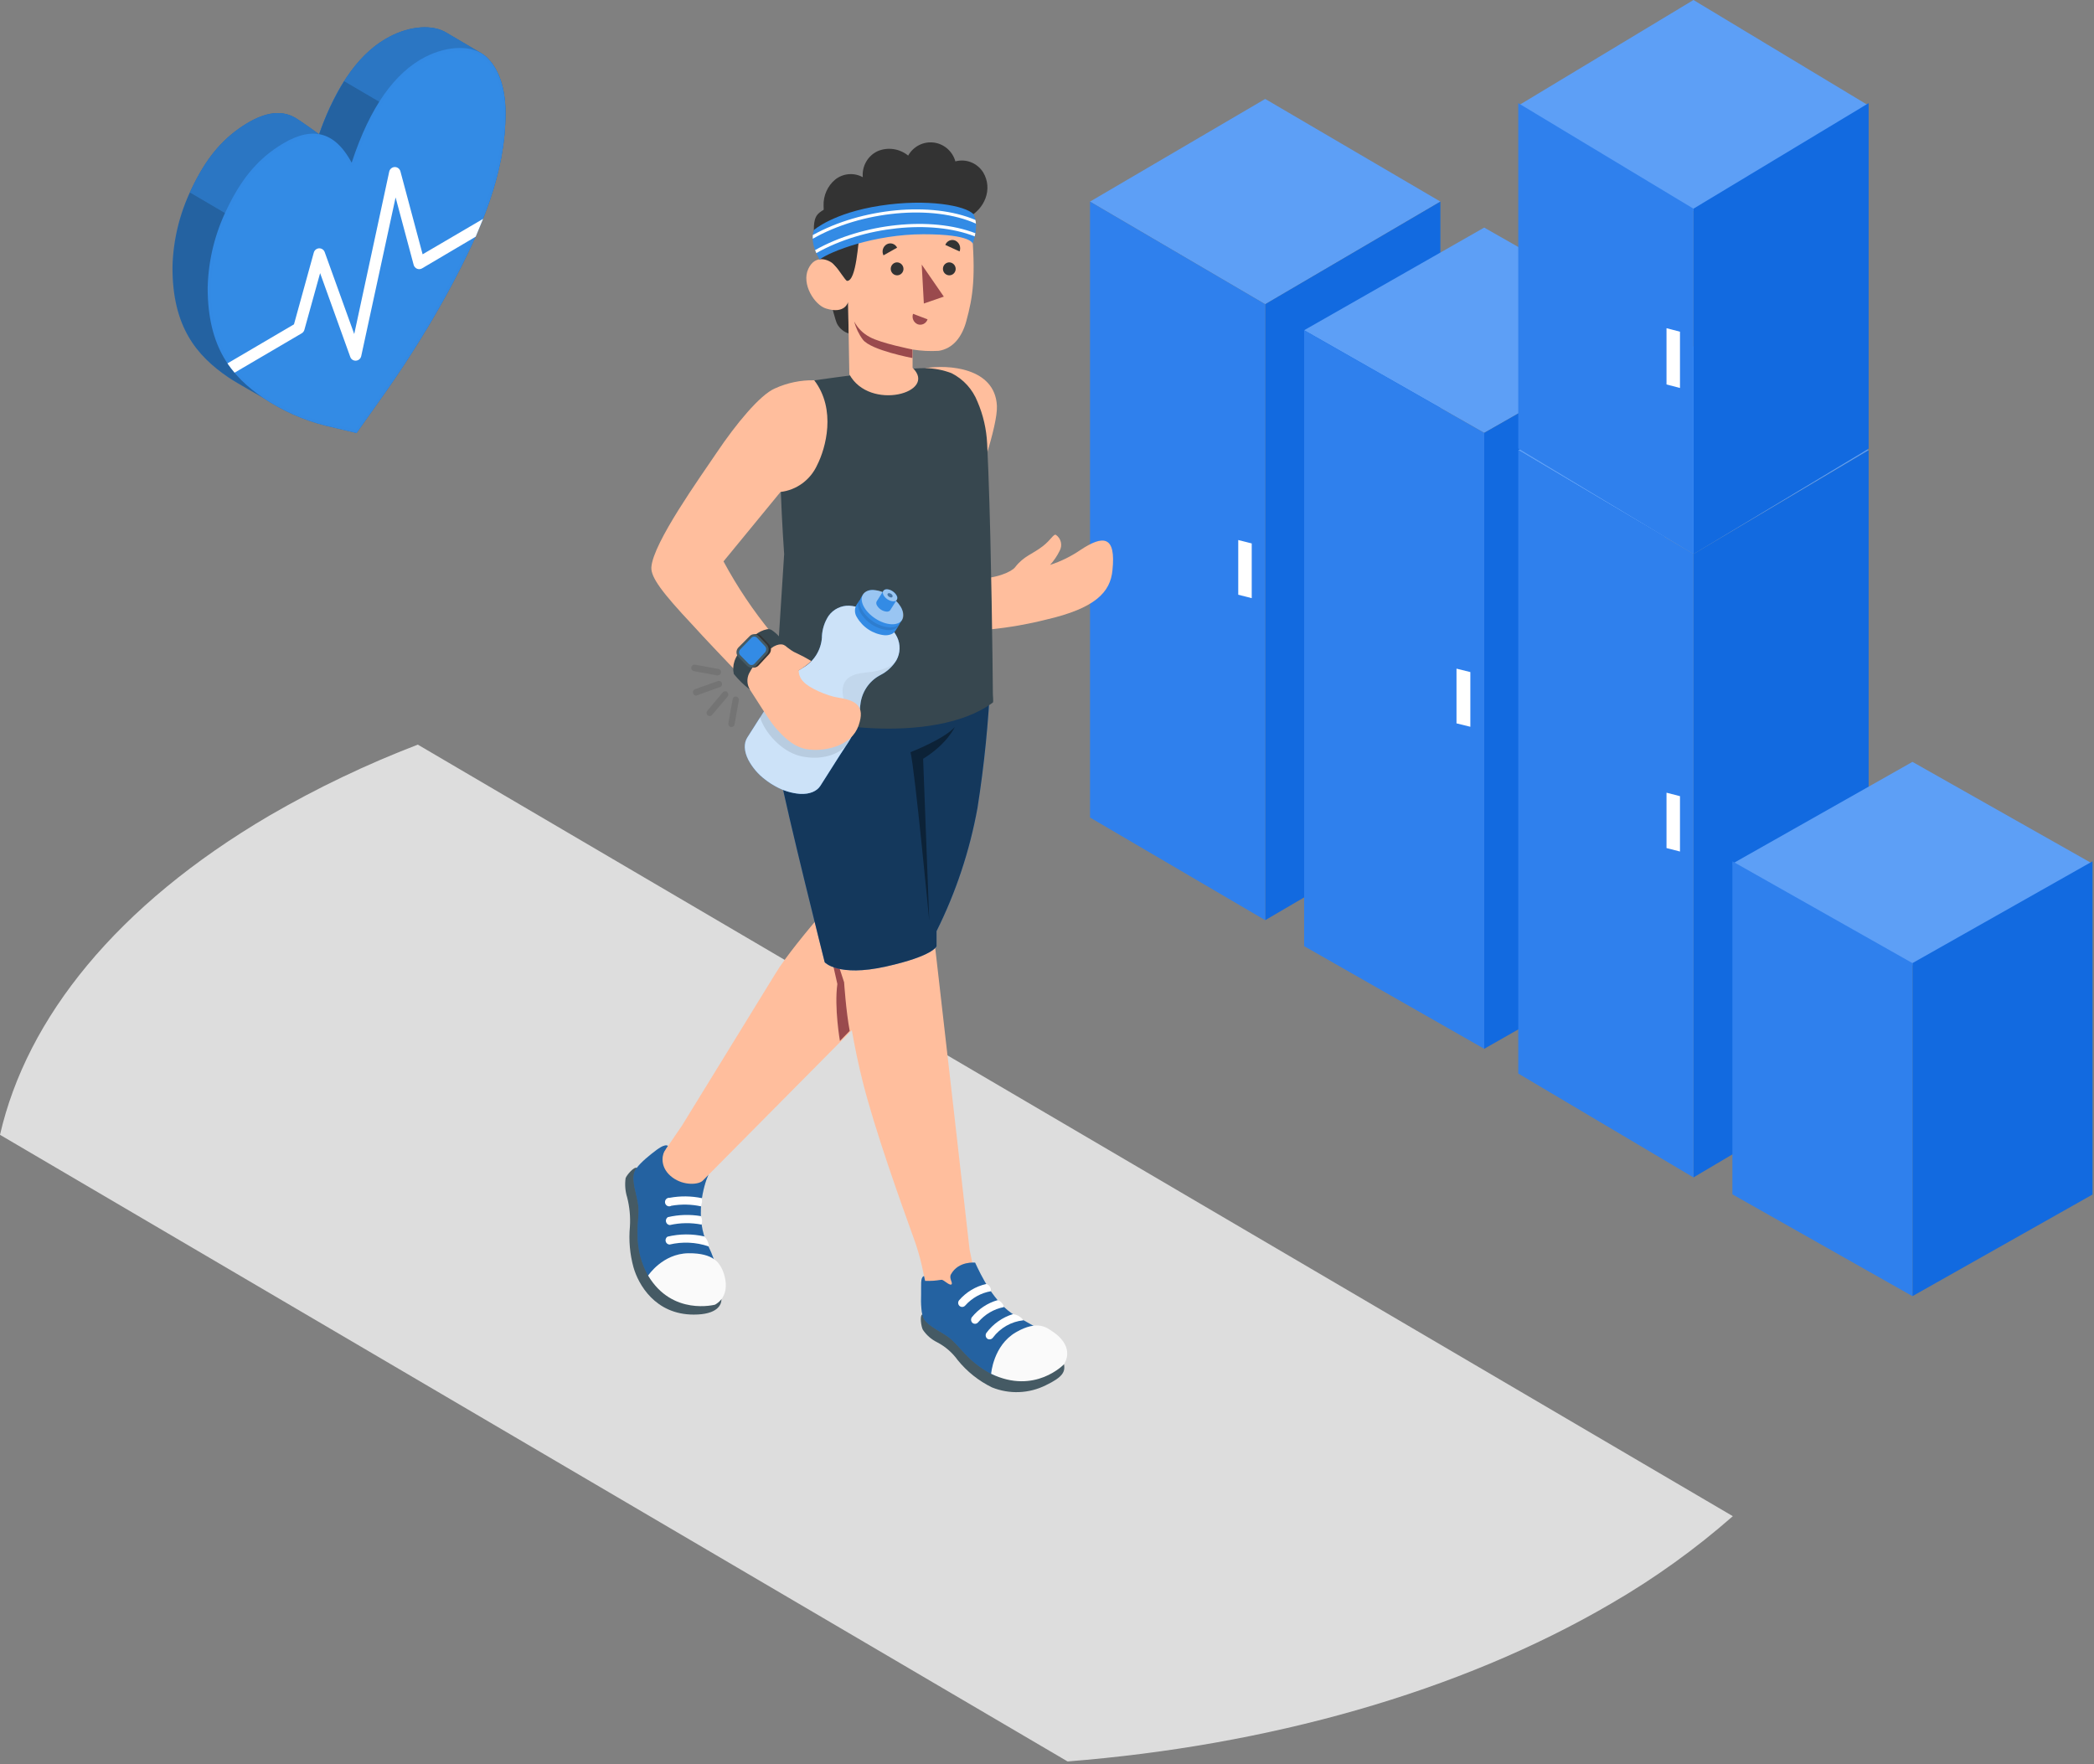 <svg width="165" height="139" viewBox="0 0 165 139" fill="none" xmlns="http://www.w3.org/2000/svg">
<rect x="0" y="0" width="165" height="139" fill="#808080" stroke="none"/>
<path d="M99.694 7.796L85.889 15.886L99.694 23.971L113.495 15.882L99.694 7.796Z" fill="#5D9FF6"/>
<path d="M113.498 15.886V64.433L99.693 72.506V23.971L113.498 15.886Z" fill="#126AE0"/>
<path d="M99.694 23.971V72.506L85.889 64.417V15.886L99.694 23.971Z" fill="#2F80ED"/>
<path d="M97.57 42.552L98.632 42.821V47.132L97.57 46.862V42.552Z" fill="white"/>
<path d="M116.95 17.932L102.761 26.021L116.95 34.106L131.134 26.017L116.95 17.932Z" fill="#5D9FF6"/>
<path d="M131.138 26.021V74.568L116.949 82.641V34.106L131.138 26.021Z" fill="#126AE0"/>
<path d="M116.95 34.106V82.641L102.761 74.552V26.021L116.95 34.106Z" fill="#2F80ED"/>
<path d="M114.767 52.687L115.858 52.956V57.267L114.767 56.998V52.687Z" fill="white"/>
<path d="M133.439 27.287L119.634 35.474L133.439 43.657L147.24 35.47L133.439 27.287Z" fill="#5D9FF6"/>
<path d="M147.243 35.474V84.606L133.438 92.776V43.657L147.243 35.474Z" fill="#126AE0"/>
<path d="M133.439 43.657V92.776L119.634 84.59V35.474L133.439 43.657Z" fill="#2F80ED"/>
<path d="M131.315 62.461L132.377 62.734V67.096L131.315 66.824V62.461Z" fill="white"/>
<path d="M133.439 0L119.634 8.321L133.439 16.638L147.24 8.317L133.439 0Z" fill="#5D9FF6"/>
<path d="M147.243 8.127V35.355L133.438 43.66V16.444L147.243 8.127Z" fill="#126AE0"/>
<path d="M133.439 16.444L133.439 43.66L119.634 35.339L119.634 8.127L133.439 16.444Z" fill="#2F80ED"/>
<path d="M131.315 25.86L132.377 26.137V30.571L131.315 30.294V25.86Z" fill="white"/>
<path d="M150.695 60.032L136.506 68.056L150.695 76.076L164.879 68.052L150.695 60.032Z" fill="#5D9FF6"/>
<path d="M164.883 67.869V94.124L150.695 102.132V75.889L164.883 67.869Z" fill="#126AE0"/>
<path d="M150.695 75.889L150.695 102.132L136.506 94.108L136.506 67.869L150.695 75.889Z" fill="#2F80ED"/>
<path d="M21.227 64.267C9.18 71.34 2.11 80.219 0 89.419L84.122 138.795C99.798 137.556 114.932 133.391 126.983 126.335C130.38 124.366 133.581 122.066 136.541 119.469L32.923 58.674C28.885 60.221 24.974 62.092 21.227 64.267Z" fill="#DDDDDD"/>
<path d="M38.335 4.502L38.315 4.482C38.2 4.378 38.075 4.285 37.943 4.205C37.471 3.921 35.348 2.682 35.239 2.611C34.115 1.888 32.338 2.047 30.75 2.861C28.484 4.026 26.593 6.488 25.148 10.582C25.148 10.582 23.689 9.518 23.214 9.251C22.041 8.599 20.673 8.913 19.128 9.926C17.387 11.078 16.201 12.571 15.117 14.83L15.098 14.871C14.16 16.788 13.646 18.891 13.592 21.032C13.576 25.76 15.499 28.03 17.981 29.725C18.689 30.208 20.563 31.232 20.749 31.357C22.247 32.362 23.904 33.098 25.646 33.535L28.095 34.116L30.541 30.664C32.321 28.12 33.957 25.473 35.438 22.737C37.92 18.127 39.843 13.618 39.827 8.889C39.83 6.87 39.259 5.363 38.335 4.502Z" fill="#338BE5"/>
<path opacity="0.3" d="M38.335 4.502L38.315 4.482C38.2 4.378 38.075 4.285 37.943 4.205C37.471 3.921 35.348 2.682 35.239 2.611C34.115 1.888 32.338 2.047 30.75 2.861C28.484 4.026 26.593 6.488 25.148 10.582C25.148 10.582 23.689 9.518 23.214 9.251C22.041 8.599 20.673 8.913 19.128 9.926C17.387 11.078 16.201 12.571 15.117 14.83L15.098 14.871C14.16 16.788 13.646 18.891 13.592 21.032C13.576 25.76 15.499 28.03 17.981 29.725C18.689 30.208 20.563 31.232 20.749 31.357C22.247 32.362 23.904 33.098 25.646 33.535L28.095 34.116L30.541 30.664C32.321 28.12 33.957 25.473 35.438 22.737C37.92 18.127 39.843 13.618 39.827 8.889C39.83 6.87 39.259 5.363 38.335 4.502Z" fill="black"/>
<path d="M38.335 4.502L38.315 4.482C38.2 4.378 38.075 4.285 37.943 4.205C37.471 3.921 35.348 2.682 35.238 2.611C34.115 1.888 32.338 2.047 30.75 2.861C28.48 4.026 26.593 6.488 25.148 10.582C25.148 10.582 23.689 9.518 23.214 9.251C22.041 8.599 20.672 8.913 19.128 9.926C17.387 11.078 16.2 12.571 15.117 14.83L15.097 14.871L14.968 15.165L33.531 26.061C34.195 24.977 34.83 23.872 35.441 22.737C37.923 18.127 39.847 13.618 39.83 8.889C39.83 6.87 39.259 5.363 38.335 4.502Z" fill="#338BE5"/>
<path opacity="0.15" d="M38.335 4.502L38.315 4.482C38.2 4.378 38.075 4.285 37.943 4.205C37.471 3.921 35.348 2.682 35.238 2.611C34.115 1.888 32.338 2.047 30.75 2.861C28.48 4.026 26.593 6.488 25.148 10.582C25.148 10.582 23.689 9.518 23.214 9.251C22.041 8.599 20.672 8.913 19.128 9.926C17.387 11.078 16.2 12.571 15.117 14.83L15.097 14.871L14.968 15.165L33.531 26.061C34.195 24.977 34.83 23.872 35.441 22.737C37.923 18.127 39.847 13.618 39.83 8.889C39.83 6.87 39.259 5.363 38.335 4.502Z" fill="black"/>
<path d="M25.151 10.575L27.64 13.871L31.647 9.052L27.118 6.394C26.31 7.707 25.65 9.11 25.151 10.575Z" fill="#338BE5"/>
<path opacity="0.3" d="M25.151 10.575L27.64 13.871L31.647 9.052L27.118 6.394C26.31 7.707 25.65 9.11 25.151 10.575Z" fill="black"/>
<path d="M38.335 4.502L38.315 4.482C37.232 3.495 35.258 3.6 33.517 4.482C31.142 5.708 29.178 8.352 27.71 12.821C26.241 10.078 24.277 9.99 21.899 11.561C20.158 12.713 18.971 14.206 17.882 16.465L17.862 16.509C16.925 18.428 16.414 20.532 16.363 22.673C16.363 27.401 18.27 29.668 20.752 31.363C22.25 32.368 23.907 33.105 25.65 33.542L28.098 34.123L30.544 30.671C32.324 28.126 33.959 25.479 35.441 22.744C37.923 18.134 39.847 13.625 39.83 8.896C39.83 6.87 39.259 5.363 38.335 4.502Z" fill="#338BE5"/>
<g opacity="0.07">
<path opacity="0.07" d="M36.245 4.016C36.932 3.978 37.609 4.196 38.149 4.63L38.192 4.681C39.102 5.529 39.611 7.045 39.617 8.9C39.617 13.827 37.421 18.607 35.255 22.629C33.779 25.356 32.149 27.993 30.374 30.529L28.022 33.853L25.733 33.309C24.016 32.879 22.385 32.153 20.909 31.164C18.672 29.637 16.589 27.55 16.622 22.673C16.675 20.567 17.18 18.498 18.101 16.61V16.57C19.191 14.3 20.364 12.855 22.028 11.764C23.025 11.088 23.902 10.774 24.686 10.774C25.812 10.774 26.736 11.483 27.514 12.936C27.534 12.974 27.565 13.005 27.602 13.027C27.638 13.049 27.68 13.061 27.723 13.061H27.743C27.788 13.056 27.831 13.038 27.867 13.009C27.903 12.981 27.93 12.942 27.945 12.899C29.351 8.629 31.212 5.948 33.64 4.701C34.451 4.276 35.346 4.045 36.258 4.026L36.245 4.016ZM36.258 3.786C35.309 3.807 34.377 4.05 33.534 4.495C31.142 5.708 29.178 8.352 27.71 12.821C26.859 11.23 25.842 10.534 24.673 10.534C23.826 10.534 22.899 10.902 21.899 11.548C20.158 12.713 18.971 14.206 17.882 16.465L17.862 16.509C16.925 18.428 16.414 20.532 16.363 22.673C16.363 27.402 18.27 29.668 20.752 31.363C22.25 32.368 23.907 33.105 25.65 33.542L28.098 34.123L30.544 30.671C32.325 28.127 33.96 25.48 35.441 22.744C37.923 18.134 39.847 13.625 39.83 8.896C39.83 6.87 39.252 5.36 38.328 4.505L38.308 4.485C37.726 4 36.987 3.751 36.235 3.786H36.258Z" fill="black"/>
</g>
<path d="M38.066 17.245L33.301 20.038L31.55 13.496C31.522 13.398 31.463 13.312 31.382 13.252C31.3 13.191 31.202 13.16 31.101 13.162C31 13.165 30.904 13.202 30.826 13.266C30.747 13.331 30.693 13.42 30.67 13.52L27.912 26.321L25.587 19.87C25.554 19.778 25.494 19.699 25.414 19.645C25.334 19.59 25.24 19.563 25.144 19.567C25.048 19.57 24.956 19.605 24.881 19.666C24.806 19.726 24.752 19.809 24.726 19.903L23.164 25.557L17.925 28.634C18.098 28.889 18.284 29.133 18.483 29.367L23.779 26.26C23.88 26.199 23.954 26.101 23.985 25.986L25.224 21.521L27.597 28.117C27.628 28.212 27.69 28.294 27.773 28.348C27.855 28.402 27.954 28.427 28.052 28.418C28.15 28.412 28.243 28.373 28.317 28.308C28.392 28.242 28.443 28.154 28.464 28.057L31.172 15.556L32.594 20.866C32.611 20.934 32.644 20.998 32.69 21.051C32.736 21.105 32.793 21.146 32.858 21.174C32.922 21.201 32.992 21.212 33.061 21.208C33.13 21.203 33.198 21.182 33.258 21.146L37.484 18.65C37.684 18.181 37.88 17.711 38.066 17.245Z" fill="white"/>
<path d="M85.145 43.33C84.403 43.837 83.595 44.236 82.743 44.512C83.045 44.18 83.299 43.806 83.497 43.401C83.613 43.192 83.647 42.947 83.592 42.714C83.537 42.48 83.398 42.277 83.201 42.144C83.022 42.05 82.826 42.523 82.175 43.033C81.344 43.681 80.68 43.796 79.982 44.701C79.719 45.039 78.537 45.617 76.743 45.617C74.948 45.617 73.49 45.559 73.49 45.559C73.49 45.559 75.271 42.418 76.148 40.304C77.025 38.189 78.633 33.522 78.553 31.975C78.404 28.962 74.706 28.715 72.925 29.009C72.925 29.009 69.044 44.417 67.941 47.785C66.838 51.152 70.523 50.277 73.224 50.149C74.862 50.077 76.493 49.888 78.105 49.585C79.56 49.436 81.004 49.182 82.424 48.825C86.301 47.93 87.491 46.667 87.657 44.941C87.949 42.195 86.933 42.144 85.145 43.33Z" fill="#FFBE9D"/>
<path d="M50.17 92.023C49.964 91.915 49.389 92.577 49.296 92.831C49.224 93.337 49.265 93.853 49.416 94.34C49.61 95.094 49.684 95.876 49.635 96.654C49.534 97.734 49.631 98.825 49.92 99.869C50.296 101.186 51.612 103.585 54.668 103.585C56.522 103.585 56.848 102.821 56.848 102.385L50.17 92.023Z" fill="#455A64"/>
<path d="M55.821 92.564C55.428 93.439 54.714 95.972 55.781 98.126C56.495 99.579 56.831 100.984 56.445 102.18C56.043 103.426 51.614 101.48 51.069 100.514C50.521 99.532 50.236 98.421 50.242 97.292C50.206 96.279 50.392 95.641 50.282 94.894C50.166 94.084 49.76 93.074 49.986 92.365C50.109 91.976 50.737 91.395 51.315 90.936C51.893 90.476 52.365 90.125 52.644 90.294L52.455 90.571C52.621 90.915 52.866 91.214 53.169 91.442C53.309 91.557 53.219 92.219 53.402 92.29C53.585 92.361 53.621 91.824 53.983 91.757C54.333 91.702 54.691 91.749 55.016 91.892C55.341 92.034 55.62 92.267 55.821 92.564Z" fill="#338BE5"/>
<path opacity="0.3" d="M55.821 92.564C55.428 93.439 54.714 95.972 55.781 98.126C56.495 99.579 56.831 100.984 56.445 102.18C56.043 103.426 51.614 101.48 51.069 100.514C50.521 99.532 50.236 98.421 50.242 97.292C50.206 96.279 50.392 95.641 50.282 94.894C50.166 94.084 49.76 93.074 49.986 92.365C50.109 91.976 50.737 91.395 51.315 90.936C51.893 90.476 52.365 90.125 52.644 90.294L52.455 90.571C52.621 90.915 52.866 91.214 53.169 91.442C53.309 91.557 53.219 92.219 53.402 92.29C53.585 92.361 53.621 91.824 53.983 91.757C54.333 91.702 54.691 91.749 55.016 91.892C55.341 92.034 55.62 92.267 55.821 92.564Z" fill="black"/>
<path d="M52.768 94.381C52.715 94.375 52.663 94.382 52.614 94.401C52.565 94.42 52.52 94.45 52.485 94.49C52.45 94.529 52.424 94.577 52.41 94.628C52.397 94.68 52.395 94.734 52.406 94.786C52.417 94.838 52.44 94.887 52.472 94.929C52.505 94.97 52.548 95.003 52.596 95.025C52.644 95.047 52.696 95.057 52.748 95.054C52.801 95.051 52.852 95.036 52.897 95.009C53.675 94.872 54.471 94.888 55.243 95.056C55.314 94.85 55.337 94.629 55.309 94.411C54.472 94.235 53.609 94.225 52.768 94.381Z" fill="white"/>
<path d="M55.23 95.826C54.364 95.678 53.477 95.706 52.622 95.907C52.563 95.946 52.517 96.002 52.492 96.069C52.466 96.135 52.462 96.208 52.48 96.277C52.497 96.346 52.536 96.408 52.59 96.453C52.644 96.498 52.711 96.525 52.781 96.529C53.605 96.342 54.458 96.331 55.286 96.495C55.354 96.273 55.334 96.033 55.23 95.826Z" fill="white"/>
<path d="M55.502 97.427C54.544 97.209 53.55 97.215 52.595 97.444C52.536 97.483 52.49 97.539 52.465 97.606C52.439 97.672 52.435 97.745 52.453 97.814C52.47 97.883 52.509 97.944 52.563 97.99C52.617 98.035 52.684 98.061 52.754 98.066C53.769 97.825 54.828 97.873 55.818 98.204C55.911 98.177 55.758 97.664 55.502 97.427Z" fill="white"/>
<path d="M51.07 100.511C51.07 100.511 52.209 98.775 54.249 98.751C56.289 98.728 56.675 99.596 56.851 99.907C57.027 100.217 57.748 101.987 56.346 102.801C56.346 102.801 52.974 103.71 51.07 100.511Z" fill="#FAFAFA"/>
<path d="M73.799 75.632C73.72 74.933 73.623 74.116 73.52 73.224C74.274 71.715 74.947 70.166 75.537 68.583C77.265 63.97 77.906 52.523 77.826 50.112L61.609 50.504C61.609 52.962 61.45 55.202 61.722 58.39C62.054 62.085 63.586 67.682 64.872 71.846C63.626 73.308 61.882 75.413 61.101 76.716C59.772 78.875 53.738 88.693 53.738 88.693L52.353 90.72C52.13 91.132 52.044 92.071 52.974 92.77C53.904 93.469 55.124 93.347 55.406 92.999C55.406 92.999 62.762 85.569 67.121 81.178C67.344 82.438 67.636 83.88 67.985 85.255C68.959 89.112 70.975 94.732 71.972 97.492C72.385 98.615 72.688 99.777 72.879 100.96L73.407 102.51L77.062 101.666L76.397 98.444C76.397 98.444 74.341 80.287 73.799 75.632Z" fill="#FFBE9D"/>
<path d="M64.692 71.836L66.513 77.399C66.513 77.399 66.662 79.682 66.954 81.229L66.184 82.022C66.184 82.022 65.725 79.391 65.981 77.534L64.692 71.836Z" fill="#9A4A4D"/>
<path d="M61.406 52.257C61.406 52.466 60.798 57.526 61.406 60.785C62.014 64.044 64.984 75.822 64.984 75.822C64.984 75.822 66.024 77.004 69.809 76.159C73.593 75.315 73.796 74.555 73.796 74.555V73.373C75.323 70.311 76.409 67.042 77.022 63.666C77.555 60.286 77.897 56.878 78.045 53.459L61.406 52.257Z" fill="#338BE5"/>
<path opacity="0.6" d="M61.406 52.257C61.406 52.466 60.798 57.526 61.406 60.785C62.014 64.044 64.984 75.822 64.984 75.822C64.984 75.822 66.024 77.004 69.809 76.159C73.593 75.315 73.796 74.555 73.796 74.555V73.373C75.323 70.311 76.409 67.042 77.022 63.666C77.555 60.286 77.897 56.878 78.045 53.459L61.406 52.257Z" fill="black"/>
<path opacity="0.4" d="M73.221 72.549C73.221 72.549 72.101 60.764 71.746 59.268C71.746 59.268 74.404 58.235 75.234 57.286C75.234 57.286 74.646 58.613 72.739 59.788L73.221 72.549Z" fill="black"/>
<path d="M61.027 55.59C63.24 57.228 73.586 58.806 78.235 55.357C78.291 55.317 78.235 54.786 78.235 54.719L78.205 51.831C78.185 50.345 78.163 48.859 78.138 47.373C78.109 45.648 78.074 43.923 78.032 42.198C77.992 40.516 77.941 38.836 77.879 37.156C77.853 36.419 77.82 35.683 77.783 34.947C77.728 33.815 77.473 32.703 77.028 31.664C76.641 30.676 75.907 29.87 74.969 29.401C74.319 29.156 73.634 29.023 72.942 29.009C72.461 29.005 71.98 29.034 71.503 29.097C70.965 29.141 70.43 29.192 69.892 29.246C68.802 29.36 67.712 29.492 66.626 29.634L66.234 29.685L65.901 29.729C64.526 29.911 63.509 30.066 63.353 30.087H63.33C62.881 30.205 62.463 30.313 62.127 30.424C61.207 30.701 61.891 30.465 61.688 31.367C61.097 34.018 61.788 43.661 61.788 43.661L61.027 55.59Z" fill="#37474F"/>
<path d="M72.67 103.571C72.457 103.662 72.587 104.54 72.716 104.777C72.999 105.2 73.386 105.54 73.839 105.763C74.483 106.098 75.04 106.581 75.467 107.175C76.202 108.08 77.121 108.811 78.162 109.32C78.842 109.594 79.571 109.721 80.302 109.692C81.034 109.663 81.751 109.479 82.408 109.151C83.817 108.475 83.926 108.063 83.843 107.496L72.67 103.571Z" fill="#455A64"/>
<path d="M76.836 99.494C77.245 100.369 78.311 102.696 80.032 103.686C81.398 104.473 83.215 105.331 83.87 106.408C84.524 107.486 82.082 108.533 80.982 108.587C80.125 108.627 78.989 108.722 78.098 108.249C77.656 108.019 77.237 107.744 76.849 107.428C76.072 106.807 75.484 105.996 74.915 105.5C74.347 105.003 73.194 104.567 72.806 103.929C72.59 103.591 72.556 102.713 72.583 101.967C72.603 101.291 72.5 100.656 72.809 100.548L72.895 100.933C73.322 100.945 73.75 100.916 74.171 100.845C74.347 100.812 74.789 101.311 74.962 101.214C75.135 101.116 74.753 100.741 74.935 100.413C75.533 99.339 76.836 99.494 76.836 99.494Z" fill="#338BE5"/>
<path opacity="0.3" d="M76.836 99.494C77.245 100.369 78.311 102.696 80.032 103.686C81.398 104.473 83.215 105.331 83.87 106.408C84.524 107.486 82.082 108.533 80.982 108.587C80.125 108.627 78.989 108.722 78.098 108.249C77.656 108.019 77.237 107.744 76.849 107.428C76.072 106.807 75.484 105.996 74.915 105.5C74.347 105.003 73.194 104.567 72.806 103.929C72.59 103.591 72.556 102.713 72.583 101.967C72.603 101.291 72.5 100.656 72.809 100.548L72.895 100.933C73.322 100.945 73.75 100.916 74.171 100.845C74.347 100.812 74.789 101.311 74.962 101.214C75.135 101.116 74.753 100.741 74.935 100.413C75.533 99.339 76.836 99.494 76.836 99.494Z" fill="black"/>
<path d="M79.816 103.547C78.977 103.804 78.241 104.327 77.716 105.04C77.673 105.112 77.657 105.197 77.673 105.279C77.688 105.362 77.733 105.435 77.799 105.486C77.869 105.53 77.953 105.545 78.034 105.53C78.115 105.514 78.188 105.469 78.237 105.402C78.525 105.018 78.888 104.699 79.302 104.463C79.717 104.228 80.174 104.082 80.646 104.034C80.548 103.899 80.424 103.786 80.281 103.703C80.138 103.619 79.98 103.566 79.816 103.547Z" fill="white"/>
<path d="M78.606 102.446C77.809 102.673 77.1 103.145 76.576 103.797C76.53 103.866 76.51 103.951 76.521 104.034C76.532 104.117 76.573 104.192 76.636 104.246C76.691 104.289 76.757 104.311 76.826 104.311C76.874 104.31 76.922 104.298 76.965 104.277C77.009 104.255 77.047 104.224 77.078 104.186C77.6 103.565 78.315 103.144 79.105 102.993C79.078 102.865 79.018 102.746 78.93 102.649C78.843 102.553 78.731 102.483 78.606 102.446Z" fill="white"/>
<path d="M78.075 101.744C78.094 101.619 78.067 101.492 78 101.387C77.932 101.282 77.829 101.205 77.71 101.173C76.88 101.361 76.131 101.811 75.57 102.46C75.532 102.507 75.508 102.564 75.501 102.624C75.494 102.685 75.504 102.746 75.53 102.801C75.556 102.855 75.596 102.902 75.647 102.934C75.697 102.966 75.756 102.983 75.816 102.983C75.863 102.982 75.909 102.971 75.951 102.951C75.994 102.93 76.031 102.901 76.062 102.865C76.59 102.272 77.299 101.877 78.075 101.744Z" fill="white"/>
<path d="M78.099 108.249C78.099 108.249 78.261 106.023 80.042 104.983C81.823 103.942 82.574 104.696 82.88 104.881C83.185 105.067 84.68 106.08 83.843 107.496C83.843 107.496 81.551 109.921 78.099 108.249Z" fill="#FAFAFA"/>
<path d="M64.931 21.423C64.931 21.423 65.672 24.953 65.968 25.534C66.166 25.89 66.49 26.156 66.875 26.277L66.825 23.794L64.931 21.423Z" fill="#333333"/>
<path d="M65.858 16.367C65.6 16.337 65.338 16.366 65.093 16.454C64.847 16.542 64.625 16.685 64.443 16.874C63.835 17.505 64.173 19.485 64.931 21.423L66.323 21.585L65.858 16.367Z" fill="#333333"/>
<path d="M66.742 21.585C66.463 21.758 66.078 21.21 65.719 20.846C65.36 20.481 64.254 19.978 63.692 21.183C63.131 22.389 64.187 24.024 65.071 24.304C66.596 24.791 66.826 23.798 66.826 23.798L66.925 29.495C68.523 32.434 73.926 30.931 71.909 28.982V27.54C72.589 27.65 73.278 27.685 73.966 27.645C75.085 27.469 75.79 26.57 76.132 25.338C76.677 23.355 76.896 21.828 76.557 17.86C76.178 13.57 71.012 13.53 68.384 15.219C65.756 16.907 66.742 21.585 66.742 21.585Z" fill="#FFBE9D"/>
<path d="M65.337 19.748C65.417 20.086 65.49 20.626 65.755 20.883C66.088 21.221 66.623 22.136 66.752 22.133C67.493 22.133 67.616 18.971 67.749 18.417C67.804 18.261 67.901 18.122 68.029 18.019C68.157 17.915 68.311 17.849 68.473 17.83C68.8 17.797 69.129 17.822 69.447 17.904C70.782 18.116 72.135 18.186 73.484 18.113C74.447 18.086 75.431 17.553 76.294 17.124C77.567 16.489 78.258 14.911 77.477 13.591C77.25 13.226 76.915 12.945 76.52 12.788C76.125 12.63 75.691 12.605 75.281 12.716C75.171 12.325 74.95 11.976 74.646 11.711C74.341 11.448 73.967 11.281 73.57 11.232C73.172 11.184 72.77 11.255 72.412 11.438C72.055 11.621 71.758 11.907 71.56 12.26C71.231 11.991 70.837 11.816 70.419 11.752C70.001 11.689 69.573 11.739 69.181 11.899C68.794 12.072 68.47 12.364 68.256 12.735C68.041 13.105 67.946 13.534 67.985 13.962C67.645 13.776 67.259 13.694 66.874 13.726C66.488 13.758 66.121 13.904 65.815 14.145C65.516 14.393 65.277 14.709 65.118 15.067C64.958 15.425 64.882 15.816 64.895 16.208C64.914 17.401 65.062 18.588 65.337 19.748Z" fill="#333333"/>
<path d="M64.131 18.127C64.131 18.127 65.642 16.776 69.36 16.205C73.078 15.634 76.102 16.205 76.706 16.881C77.058 17.607 76.899 18.454 76.643 19.208C76.643 19.208 76.62 18.458 72.769 18.458C68.918 18.458 65.416 19.809 64.582 20.451C64.582 20.434 63.759 19.191 64.131 18.127Z" fill="#338BE5"/>
<path d="M76.899 17.62C76.893 17.522 76.879 17.425 76.859 17.33C73.407 15.86 67.889 16.387 64.044 18.522C64.038 18.619 64.038 18.716 64.044 18.812C67.872 16.62 73.484 16.087 76.899 17.62Z" fill="white"/>
<path d="M64.227 19.707C64.26 19.792 64.29 19.87 64.323 19.944C68.031 17.84 73.38 17.276 76.805 18.627C76.826 18.542 76.842 18.461 76.855 18.377C73.367 17.026 67.981 17.583 64.227 19.707Z" fill="white"/>
<path d="M71.896 27.537C71.896 27.537 69.38 27.04 68.52 26.55C68.005 26.279 67.583 25.855 67.311 25.334C67.442 25.854 67.675 26.341 67.995 26.767C68.636 27.601 71.896 28.212 71.896 28.212V27.537Z" fill="#9A4A4D"/>
<path d="M71.191 21.204C71.187 21.303 71.154 21.4 71.097 21.481C71.04 21.562 70.96 21.625 70.868 21.66C70.776 21.696 70.676 21.703 70.58 21.681C70.484 21.659 70.396 21.609 70.328 21.537C70.26 21.465 70.214 21.374 70.196 21.276C70.178 21.177 70.189 21.076 70.228 20.984C70.266 20.892 70.331 20.813 70.413 20.758C70.495 20.703 70.591 20.673 70.689 20.673C70.757 20.675 70.823 20.689 70.884 20.717C70.946 20.744 71.002 20.784 71.048 20.833C71.095 20.882 71.131 20.94 71.156 21.004C71.18 21.067 71.192 21.135 71.191 21.204Z" fill="#333333"/>
<path d="M70.689 19.515L69.616 20.12C69.54 19.97 69.524 19.796 69.571 19.634C69.618 19.473 69.725 19.335 69.869 19.252C69.939 19.212 70.017 19.188 70.097 19.18C70.177 19.172 70.258 19.18 70.335 19.205C70.411 19.229 70.482 19.27 70.543 19.323C70.604 19.376 70.654 19.442 70.689 19.515Z" fill="#333333"/>
<path d="M71.945 24.727L73.088 25.162C73.063 25.24 73.023 25.312 72.97 25.374C72.917 25.436 72.852 25.487 72.78 25.523C72.707 25.559 72.629 25.581 72.548 25.585C72.467 25.59 72.386 25.578 72.311 25.551C72.157 25.488 72.032 25.367 71.964 25.213C71.896 25.06 71.889 24.885 71.945 24.727Z" fill="#9A4A4D"/>
<path d="M75.613 19.812L74.487 19.299C74.516 19.222 74.559 19.152 74.616 19.093C74.672 19.034 74.739 18.987 74.814 18.955C74.889 18.924 74.969 18.908 75.05 18.909C75.13 18.91 75.21 18.928 75.284 18.961C75.434 19.035 75.551 19.164 75.612 19.321C75.673 19.479 75.673 19.654 75.613 19.812Z" fill="#333333"/>
<path d="M75.304 21.204C75.3 21.303 75.268 21.4 75.21 21.481C75.153 21.562 75.073 21.625 74.981 21.66C74.889 21.696 74.789 21.703 74.693 21.681C74.597 21.659 74.51 21.609 74.441 21.537C74.373 21.465 74.327 21.374 74.31 21.276C74.292 21.177 74.303 21.076 74.341 20.984C74.38 20.892 74.444 20.813 74.526 20.758C74.608 20.703 74.704 20.673 74.803 20.673C74.87 20.675 74.936 20.689 74.998 20.717C75.059 20.744 75.115 20.784 75.162 20.833C75.208 20.882 75.245 20.94 75.269 21.004C75.294 21.067 75.306 21.135 75.304 21.204Z" fill="#333333"/>
<path d="M72.629 20.849L72.796 23.916L74.37 23.372L72.629 20.849Z" fill="#9A4A4D"/>
<path d="M67.463 57.266C67.614 56.768 67.716 56.257 67.769 55.739L67.789 55.563C67.834 55.076 67.997 54.608 68.262 54.2C68.527 53.791 68.888 53.456 69.311 53.223L69.4 53.175C69.909 52.913 70.336 52.513 70.636 52.02C70.79 51.743 70.874 51.432 70.883 51.115C70.892 50.797 70.824 50.482 70.686 50.196C70.613 50.052 70.53 49.913 70.437 49.781C70.35 49.66 70.301 49.514 70.297 49.365C70.292 49.215 70.331 49.067 70.41 48.94L70.869 48.224L68.606 46.738L68.148 47.454C68.07 47.582 67.955 47.683 67.819 47.743C67.683 47.803 67.532 47.82 67.387 47.792C67.23 47.759 67.071 47.737 66.912 47.727C66.599 47.716 66.288 47.783 66.006 47.921C65.724 48.059 65.48 48.265 65.294 48.521C64.976 49.003 64.794 49.563 64.765 50.142C64.765 50.176 64.765 50.206 64.765 50.24C64.729 50.727 64.576 51.197 64.319 51.609C64.062 52.021 63.71 52.363 63.294 52.605L63.144 52.696C62.7 52.956 62.284 53.262 61.901 53.608C61.562 53.962 61.262 54.354 61.008 54.776L58.881 58.12C58.605 58.556 58.612 59.174 58.964 59.873C59.29 60.484 59.743 61.014 60.293 61.427C60.55 61.629 60.824 61.809 61.111 61.964C61.705 62.299 62.363 62.501 63.041 62.555C63.812 62.595 64.37 62.345 64.646 61.913L66.184 59.491C66.377 59.191 66.586 58.883 66.789 58.569C67.059 58.16 67.285 57.723 67.463 57.266Z" fill="#338BE5"/>
<path opacity="0.75" d="M67.463 57.266C67.614 56.768 67.716 56.257 67.769 55.739L67.789 55.563C67.834 55.076 67.997 54.608 68.262 54.2C68.527 53.791 68.888 53.456 69.311 53.223L69.4 53.175C69.909 52.913 70.336 52.513 70.636 52.02C70.79 51.743 70.874 51.432 70.883 51.115C70.892 50.797 70.824 50.482 70.686 50.196C70.613 50.052 70.53 49.913 70.437 49.781C70.35 49.66 70.301 49.514 70.297 49.365C70.292 49.215 70.331 49.067 70.41 48.94L70.869 48.224L68.606 46.738L68.148 47.454C68.07 47.582 67.955 47.683 67.819 47.743C67.683 47.803 67.532 47.82 67.387 47.792C67.23 47.759 67.071 47.737 66.912 47.727C66.599 47.716 66.288 47.783 66.006 47.921C65.724 48.059 65.48 48.265 65.294 48.521C64.976 49.003 64.794 49.563 64.765 50.142C64.765 50.176 64.765 50.206 64.765 50.24C64.729 50.727 64.576 51.197 64.319 51.609C64.062 52.021 63.71 52.363 63.294 52.605L63.144 52.696C62.7 52.956 62.284 53.262 61.901 53.608C61.562 53.962 61.262 54.354 61.008 54.776L58.881 58.12C58.605 58.556 58.612 59.174 58.964 59.873C59.29 60.484 59.743 61.014 60.293 61.427C60.55 61.629 60.824 61.809 61.111 61.964C61.705 62.299 62.363 62.501 63.041 62.555C63.812 62.595 64.37 62.345 64.646 61.913L66.184 59.491C66.377 59.191 66.586 58.883 66.789 58.569C67.059 58.16 67.285 57.723 67.463 57.266Z" fill="white"/>
<path opacity="0.05" d="M69.31 53.222L69.4 53.175C69.833 52.951 70.208 52.627 70.497 52.23C70.338 52.364 70.164 52.477 69.978 52.567C69.437 52.803 68.861 52.945 68.274 52.986C67.682 53.054 67.021 53.141 66.652 53.618C66.284 54.094 66.357 54.746 66.556 55.306C66.809 55.834 67.031 56.377 67.221 56.931C67.274 57.181 67.3 57.435 67.3 57.691C67.364 57.556 67.423 57.421 67.473 57.282C67.624 56.785 67.726 56.273 67.779 55.756L67.799 55.58C67.84 55.091 68 54.62 68.264 54.209C68.528 53.797 68.887 53.459 69.31 53.222Z" fill="black"/>
<path opacity="0.1" d="M60.708 55.472C60.708 55.472 60.648 55.472 60.549 55.472L59.884 56.509C60.236 57.664 61.496 59.147 62.968 59.549C64.346 59.917 65.841 59.62 66.622 58.812L67.024 58.137L62.602 56.37L60.708 55.472Z" fill="black"/>
<path d="M67.719 47.305L67.473 47.69C67.397 47.836 67.361 47.999 67.369 48.164C67.376 48.329 67.427 48.488 67.516 48.626C67.743 49.021 68.058 49.356 68.435 49.604C68.812 49.852 69.242 50.006 69.689 50.054C69.869 50.068 70.049 50.042 70.218 49.977C70.353 49.928 70.47 49.836 70.55 49.713L70.799 49.318C70.823 49.284 70.842 49.246 70.856 49.207C70.897 49.071 70.909 48.927 70.892 48.785C70.875 48.644 70.828 48.508 70.756 48.386V48.359C70.527 47.972 70.213 47.644 69.838 47.4C69.463 47.157 69.038 47.005 68.596 46.957C68.457 46.94 68.316 46.954 68.181 46.996C68.048 47.039 67.924 47.109 67.819 47.204C67.782 47.233 67.748 47.267 67.719 47.305Z" fill="#338BE5"/>
<path opacity="0.1" d="M69.935 49.649C70.759 49.69 71.121 49.119 70.746 48.373C70.52 47.978 70.205 47.643 69.827 47.395C69.45 47.147 69.02 46.994 68.573 46.947C67.749 46.903 67.387 47.474 67.762 48.221C67.989 48.615 68.303 48.95 68.681 49.199C69.058 49.447 69.488 49.601 69.935 49.649Z" fill="black"/>
<path d="M68.002 46.839L67.855 47.072C67.832 47.109 67.811 47.149 67.796 47.19C67.755 47.327 67.743 47.47 67.761 47.612C67.779 47.753 67.826 47.889 67.899 48.011C68.091 48.367 68.363 48.671 68.693 48.899C69.094 49.205 69.572 49.391 70.072 49.436C70.25 49.45 70.429 49.423 70.597 49.358C70.691 49.323 70.776 49.267 70.846 49.193C70.876 49.164 70.901 49.131 70.922 49.095L71.075 48.855C71.138 48.688 71.161 48.507 71.145 48.329C71.128 48.15 71.071 47.978 70.979 47.825C70.746 47.456 70.435 47.145 70.068 46.914C69.701 46.684 69.288 46.541 68.859 46.494C68.699 46.469 68.535 46.488 68.384 46.548C68.233 46.609 68.101 46.709 68.002 46.839Z" fill="#338BE5"/>
<path opacity="0.5" d="M68.008 46.832C67.676 47.329 68.124 48.183 68.972 48.737C69.819 49.291 70.762 49.345 71.078 48.852C71.394 48.359 70.962 47.501 70.115 46.944C69.267 46.386 68.324 46.336 68.008 46.832Z" fill="white"/>
<path d="M69.6 46.566L69.085 47.376C69.076 47.389 69.07 47.402 69.064 47.417C69.049 47.464 69.044 47.513 69.05 47.562C69.056 47.611 69.072 47.658 69.098 47.7C69.177 47.837 69.286 47.952 69.417 48.038C69.548 48.124 69.697 48.177 69.852 48.193C69.914 48.2 69.977 48.19 70.035 48.166C70.067 48.153 70.096 48.134 70.121 48.109C70.132 48.099 70.141 48.088 70.148 48.075L70.663 47.265C70.695 47.214 70.712 47.156 70.712 47.096C70.712 47.036 70.695 46.977 70.663 46.927L70.643 46.893C70.562 46.766 70.454 46.658 70.327 46.578C70.2 46.499 70.057 46.45 69.908 46.434C69.85 46.424 69.79 46.431 69.735 46.454C69.68 46.477 69.633 46.516 69.6 46.566Z" fill="#338BE5"/>
<path opacity="0.5" d="M69.6 46.565C69.49 46.734 69.639 47.032 69.932 47.224C70.224 47.416 70.553 47.437 70.663 47.264C70.772 47.092 70.623 46.795 70.33 46.589C70.038 46.383 69.712 46.393 69.6 46.565Z" fill="white"/>
<path opacity="0.5" d="M69.945 46.788C69.905 46.849 69.945 46.954 70.061 47.025C70.178 47.096 70.284 47.099 70.321 47.025C70.357 46.95 70.321 46.859 70.204 46.788C70.088 46.717 69.982 46.727 69.945 46.788Z" fill="#338BE5"/>
<path opacity="0.3" d="M69.945 46.788C69.905 46.849 69.945 46.954 70.061 47.025C70.178 47.096 70.284 47.099 70.321 47.025C70.357 46.95 70.321 46.859 70.204 46.788C70.088 46.717 69.982 46.727 69.945 46.788Z" fill="black"/>
<path d="M66.011 54.962C65.194 54.837 63.739 54.215 63.31 53.716C63.191 53.601 63.097 53.464 63.032 53.311C62.968 53.158 62.934 52.994 62.934 52.827C63.294 52.621 63.628 52.373 63.931 52.088C63.546 51.856 63.149 51.645 62.742 51.456C62.253 51.27 61.413 50.51 60.811 49.899C59.365 48.142 58.092 46.245 57.01 44.235L61.502 38.763C62.124 38.692 62.718 38.458 63.225 38.084C63.732 37.711 64.135 37.211 64.396 36.632C65.061 35.325 65.918 32.272 64.16 29.965C63.091 29.942 62.029 30.163 61.054 30.61C59.894 31.103 57.987 33.413 56.482 35.653C55.173 37.602 51.459 42.766 51.326 44.694C51.269 45.488 52.203 46.721 54.545 49.217C55.585 50.362 56.781 51.608 58.057 52.952C58.908 53.834 60.353 56.502 61.177 57.428C62.333 58.728 63.13 59.069 64.167 59.089C65.204 59.109 67.101 58.752 67.652 57.174C68.204 55.597 67.433 55.185 66.011 54.962Z" fill="#FFBE9D"/>
<path d="M59.097 54.347C58.978 54.159 58.909 53.944 58.896 53.721C58.883 53.498 58.925 53.275 59.02 53.074C59.469 52.196 60.143 51.459 60.971 50.939C61.586 50.602 61.881 50.885 61.881 50.885C61.64 50.386 61.273 49.961 60.818 49.653C60.706 49.581 60.572 49.555 60.443 49.582C60.092 49.653 59.764 49.812 59.489 50.044C58.878 50.541 58.113 51.375 57.874 52.098C57.764 52.424 57.746 52.775 57.824 53.111C58.2 53.572 58.627 53.987 59.097 54.347Z" fill="#37474F"/>
<path d="M58.373 51.767L59.037 52.442C59.085 52.492 59.142 52.532 59.204 52.559C59.267 52.586 59.334 52.6 59.403 52.6C59.471 52.6 59.538 52.586 59.601 52.559C59.664 52.532 59.721 52.492 59.768 52.442L60.599 51.547C60.695 51.443 60.748 51.305 60.748 51.162C60.748 51.019 60.695 50.882 60.599 50.777L59.977 50.122C59.931 50.072 59.874 50.032 59.812 50.005C59.749 49.977 59.682 49.963 59.614 49.963C59.546 49.963 59.478 49.977 59.416 50.005C59.353 50.032 59.297 50.072 59.25 50.122L58.366 51.034C58.275 51.134 58.225 51.265 58.226 51.402C58.227 51.538 58.28 51.669 58.373 51.767Z" fill="#333333"/>
<path d="M58.19 51.777L58.854 52.452C58.902 52.502 58.959 52.542 59.021 52.569C59.084 52.596 59.151 52.61 59.22 52.61C59.288 52.61 59.355 52.596 59.418 52.569C59.481 52.542 59.538 52.502 59.585 52.452L60.416 51.557C60.512 51.453 60.565 51.315 60.565 51.172C60.565 51.029 60.512 50.892 60.416 50.787L59.794 50.129C59.747 50.079 59.691 50.039 59.628 50.012C59.566 49.985 59.499 49.971 59.431 49.971C59.363 49.971 59.296 49.985 59.233 50.012C59.17 50.039 59.114 50.079 59.067 50.129L58.183 51.02C58.135 51.07 58.096 51.13 58.07 51.195C58.044 51.26 58.031 51.33 58.032 51.4C58.032 51.47 58.047 51.54 58.074 51.604C58.101 51.669 58.14 51.728 58.19 51.777Z" fill="#455A64"/>
<path d="M60.37 51.139C60.373 51.188 60.367 51.237 60.351 51.284C60.335 51.33 60.31 51.373 60.276 51.409L59.446 52.304C59.387 52.365 59.307 52.401 59.223 52.405C59.139 52.404 59.058 52.37 58.997 52.311L58.333 51.635C58.277 51.578 58.243 51.503 58.236 51.422C58.234 51.375 58.24 51.328 58.256 51.284C58.272 51.24 58.297 51.2 58.33 51.166L59.21 50.257C59.239 50.226 59.273 50.202 59.311 50.185C59.35 50.168 59.391 50.159 59.433 50.159C59.518 50.162 59.599 50.199 59.658 50.261L60.276 50.916C60.334 50.976 60.368 51.055 60.373 51.139H60.37Z" fill="#338BE5"/>
<g opacity="0.3">
<path opacity="0.3" d="M56.575 53.222H56.529L54.684 52.885C54.651 52.88 54.62 52.868 54.591 52.85C54.562 52.833 54.537 52.809 54.517 52.782C54.497 52.755 54.483 52.724 54.475 52.69C54.467 52.657 54.465 52.623 54.47 52.589C54.475 52.556 54.487 52.523 54.504 52.494C54.521 52.465 54.544 52.439 54.571 52.419C54.598 52.399 54.629 52.384 54.661 52.376C54.694 52.368 54.728 52.366 54.761 52.371L56.608 52.709C56.67 52.719 56.727 52.753 56.765 52.804C56.804 52.855 56.822 52.919 56.816 52.983C56.81 53.047 56.781 53.106 56.733 53.149C56.686 53.191 56.625 53.214 56.562 53.212L56.575 53.222Z" fill="black"/>
<path opacity="0.3" d="M54.854 54.81C54.803 54.81 54.753 54.794 54.711 54.763C54.669 54.733 54.638 54.69 54.621 54.641C54.608 54.609 54.602 54.574 54.603 54.539C54.603 54.504 54.611 54.47 54.625 54.438C54.64 54.407 54.66 54.378 54.686 54.355C54.712 54.332 54.742 54.314 54.774 54.303L56.545 53.672C56.577 53.658 56.611 53.651 56.645 53.65C56.679 53.65 56.713 53.657 56.744 53.671C56.776 53.685 56.804 53.705 56.827 53.731C56.851 53.756 56.869 53.786 56.88 53.819C56.892 53.852 56.896 53.887 56.894 53.922C56.892 53.956 56.882 53.99 56.866 54.021C56.85 54.052 56.828 54.079 56.802 54.101C56.775 54.123 56.744 54.139 56.711 54.148L54.937 54.783C54.911 54.797 54.883 54.806 54.854 54.81Z" fill="black"/>
<path opacity="0.3" d="M55.92 56.424C55.873 56.425 55.826 56.411 55.785 56.385C55.745 56.358 55.713 56.321 55.693 56.277C55.673 56.233 55.666 56.184 55.673 56.136C55.68 56.087 55.7 56.042 55.731 56.006L56.954 54.557C56.975 54.531 57.001 54.511 57.03 54.495C57.06 54.48 57.092 54.471 57.124 54.469C57.157 54.466 57.19 54.47 57.221 54.481C57.252 54.491 57.281 54.508 57.306 54.53C57.355 54.574 57.386 54.636 57.391 54.703C57.396 54.77 57.375 54.836 57.332 54.888L56.106 56.337C56.084 56.364 56.055 56.386 56.023 56.401C55.991 56.417 55.956 56.425 55.92 56.424Z" fill="black"/>
<path opacity="0.3" d="M57.635 57.286H57.588C57.524 57.273 57.467 57.234 57.43 57.178C57.393 57.123 57.38 57.054 57.392 56.988L57.725 55.114C57.728 55.079 57.738 55.045 57.755 55.014C57.772 54.984 57.795 54.957 57.823 54.936C57.85 54.915 57.882 54.9 57.915 54.892C57.949 54.884 57.984 54.883 58.018 54.889C58.052 54.895 58.084 54.909 58.112 54.929C58.141 54.948 58.165 54.974 58.184 55.004C58.202 55.033 58.214 55.066 58.219 55.101C58.224 55.136 58.222 55.171 58.213 55.205L57.881 57.083C57.869 57.141 57.838 57.192 57.794 57.229C57.749 57.266 57.693 57.286 57.635 57.286Z" fill="black"/>
</g>
</svg>

